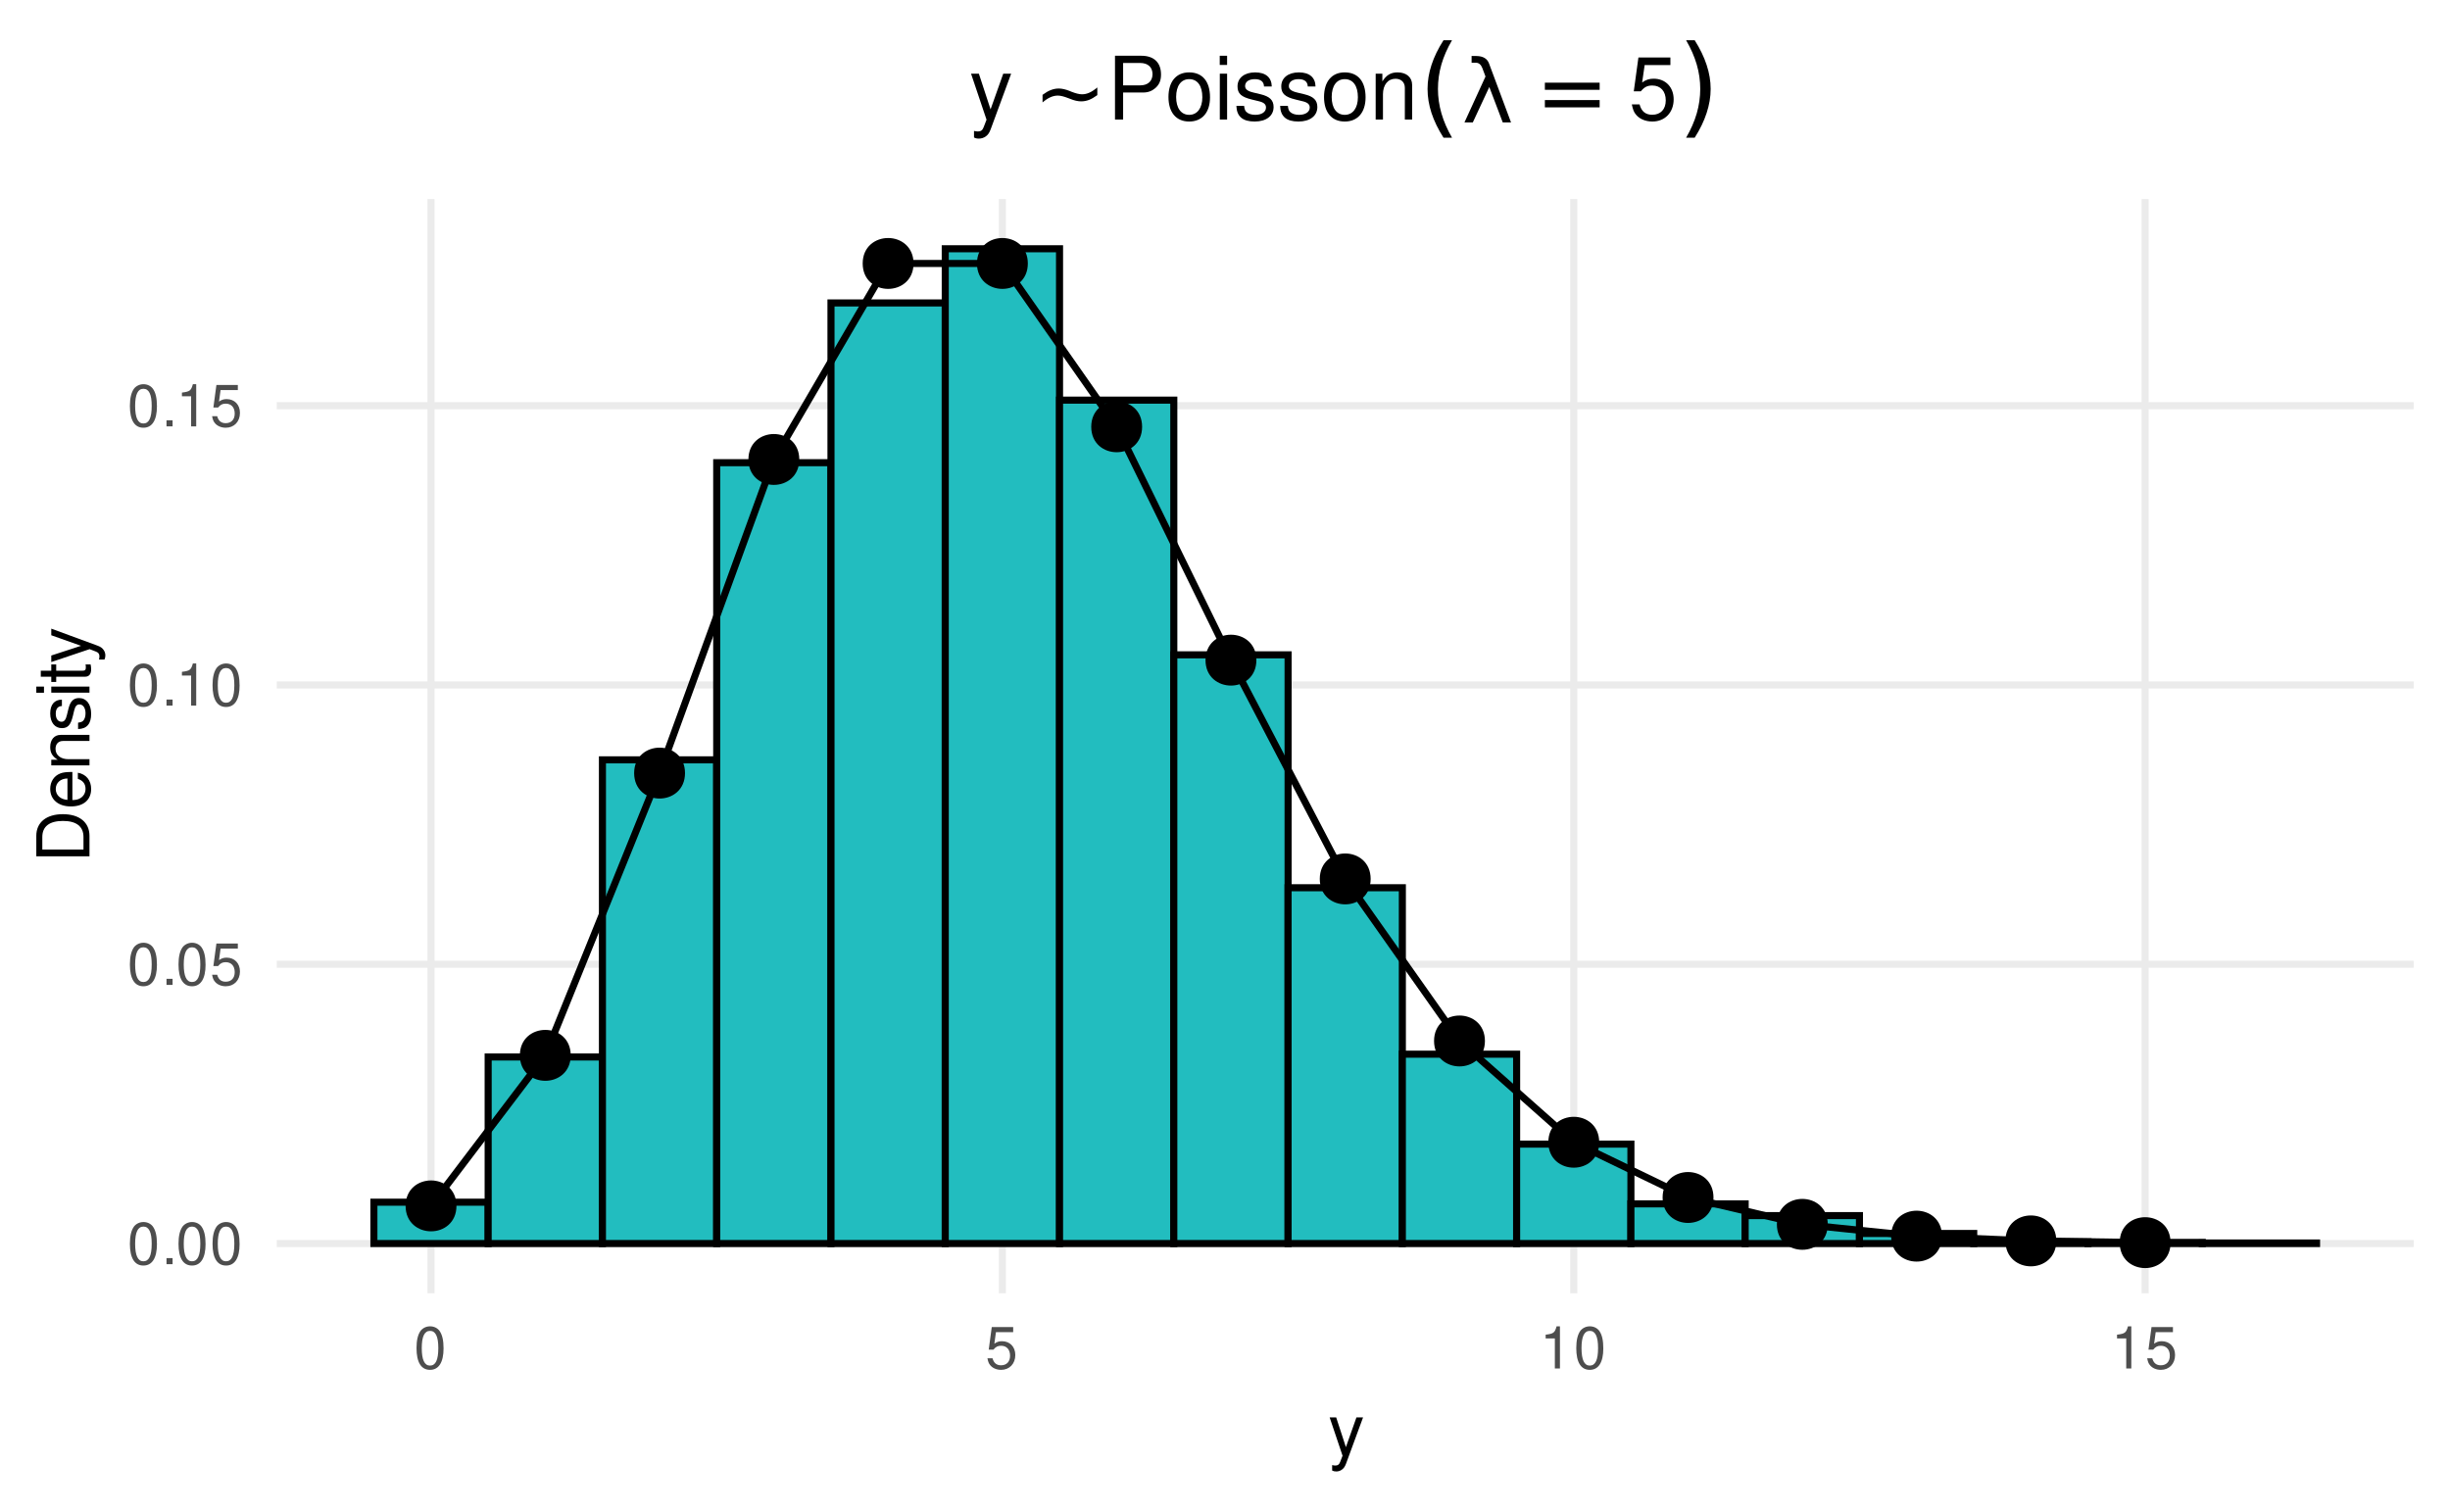 <?xml version="1.0" encoding="UTF-8"?>
<svg xmlns="http://www.w3.org/2000/svg" xmlns:xlink="http://www.w3.org/1999/xlink" width="504pt" height="311pt" viewBox="0 0 504 311" version="1.1">
<defs>
<g>
<symbol overflow="visible" id="glyph0-0">
<path style="stroke:none;" d=""/>
</symbol>
<symbol overflow="visible" id="glyph0-1">
<path style="stroke:none;" d="M 3.297 -8.672 C 2.516 -8.672 1.781 -8.312 1.344 -7.734 C 0.797 -6.953 0.516 -5.812 0.516 -4.203 C 0.516 -1.266 1.469 0.281 3.297 0.281 C 5.094 0.281 6.078 -1.266 6.078 -4.125 C 6.078 -5.812 5.812 -6.938 5.25 -7.734 C 4.812 -8.328 4.109 -8.672 3.297 -8.672 Z M 3.297 -7.734 C 4.438 -7.734 5 -6.578 5 -4.219 C 5 -1.75 4.453 -0.594 3.281 -0.594 C 2.156 -0.594 1.594 -1.797 1.594 -4.188 C 1.594 -6.578 2.156 -7.734 3.297 -7.734 Z M 3.297 -7.734 "/>
</symbol>
<symbol overflow="visible" id="glyph0-2">
<path style="stroke:none;" d="M 2.297 -1.25 L 1.047 -1.25 L 1.047 0 L 2.297 0 Z M 2.297 -1.25 "/>
</symbol>
<symbol overflow="visible" id="glyph0-3">
<path style="stroke:none;" d="M 5.719 -8.516 L 1.312 -8.516 L 0.688 -3.875 L 1.656 -3.875 C 2.141 -4.469 2.562 -4.672 3.234 -4.672 C 4.375 -4.672 5.078 -3.891 5.078 -2.625 C 5.078 -1.406 4.375 -0.656 3.219 -0.656 C 2.297 -0.656 1.734 -1.125 1.469 -2.094 L 0.422 -2.094 C 0.562 -1.391 0.688 -1.062 0.938 -0.75 C 1.422 -0.094 2.281 0.281 3.234 0.281 C 4.953 0.281 6.156 -0.969 6.156 -2.766 C 6.156 -4.453 5.047 -5.609 3.406 -5.609 C 2.812 -5.609 2.328 -5.453 1.844 -5.094 L 2.172 -7.469 L 5.719 -7.469 Z M 5.719 -8.516 "/>
</symbol>
<symbol overflow="visible" id="glyph0-4">
<path style="stroke:none;" d="M 3.109 -6.188 L 3.109 0 L 4.156 0 L 4.156 -8.672 L 3.469 -8.672 C 3.094 -7.344 2.859 -7.156 1.219 -6.953 L 1.219 -6.188 Z M 3.109 -6.188 "/>
</symbol>
<symbol overflow="visible" id="glyph1-0">
<path style="stroke:none;" d=""/>
</symbol>
<symbol overflow="visible" id="glyph1-1">
<path style="stroke:none;" d="M 5.812 -7.859 L 3.641 -1.734 L 1.641 -7.859 L 0.297 -7.859 L 2.953 0.031 L 2.469 1.281 C 2.266 1.828 2 2.047 1.469 2.047 C 1.266 2.047 1.078 2.016 0.812 1.953 L 0.812 3.078 C 1.062 3.203 1.312 3.266 1.656 3.266 C 2.062 3.266 2.484 3.141 2.812 2.891 C 3.203 2.609 3.438 2.281 3.672 1.656 L 7.172 -7.859 Z M 5.812 -7.859 "/>
</symbol>
<symbol overflow="visible" id="glyph2-0">
<path style="stroke:none;" d=""/>
</symbol>
<symbol overflow="visible" id="glyph2-1">
<path style="stroke:none;" d="M 0 -1.328 L 0 -5.547 C 0 -8.312 -2.062 -10 -5.469 -10 C -8.859 -10 -10.938 -8.328 -10.938 -5.547 L -10.938 -1.328 Z M -1.234 -2.734 L -9.703 -2.734 L -9.703 -5.312 C -9.703 -7.469 -8.25 -8.609 -5.453 -8.609 C -2.688 -8.609 -1.234 -7.469 -1.234 -5.312 Z M -1.234 -2.734 "/>
</symbol>
<symbol overflow="visible" id="glyph2-2">
<path style="stroke:none;" d="M -3.516 -7.688 C -4.703 -7.688 -5.438 -7.609 -6.016 -7.375 C -7.312 -6.875 -8.078 -5.672 -8.078 -4.203 C -8.078 -2.016 -6.422 -0.594 -3.828 -0.594 C -1.234 -0.594 0.344 -1.953 0.344 -4.172 C 0.344 -5.969 -0.672 -7.219 -2.391 -7.531 L -2.391 -6.266 C -1.344 -5.922 -0.812 -5.219 -0.812 -4.219 C -0.812 -3.422 -1.172 -2.75 -1.828 -2.328 C -2.281 -2.031 -2.734 -1.922 -3.516 -1.906 Z M -4.531 -1.938 C -5.984 -2.047 -6.938 -2.922 -6.938 -4.188 C -6.938 -5.453 -5.938 -6.344 -4.531 -6.344 Z M -4.531 -1.938 "/>
</symbol>
<symbol overflow="visible" id="glyph2-3">
<path style="stroke:none;" d="M -7.859 -1.047 L 0 -1.047 L 0 -2.312 L -4.328 -2.312 C -5.938 -2.312 -6.984 -3.156 -6.984 -4.438 C -6.984 -5.438 -6.391 -6.062 -5.438 -6.062 L 0 -6.062 L 0 -7.312 L -5.938 -7.312 C -7.25 -7.312 -8.078 -6.328 -8.078 -4.812 C -8.078 -3.641 -7.641 -2.891 -6.547 -2.203 L -7.859 -2.203 Z M -7.859 -1.047 "/>
</symbol>
<symbol overflow="visible" id="glyph2-4">
<path style="stroke:none;" d="M -5.672 -6.562 C -7.219 -6.562 -8.078 -5.531 -8.078 -3.719 C -8.078 -1.891 -7.141 -0.703 -5.688 -0.703 C -4.453 -0.703 -3.875 -1.328 -3.422 -3.188 L -3.141 -4.359 C -2.922 -5.234 -2.609 -5.578 -2.062 -5.578 C -1.312 -5.578 -0.812 -4.844 -0.812 -3.75 C -0.812 -3.078 -1 -2.5 -1.328 -2.188 C -1.562 -2 -1.781 -1.906 -2.344 -1.828 L -2.344 -0.516 C -0.531 -0.562 0.344 -1.594 0.344 -3.641 C 0.344 -5.625 -0.625 -6.891 -2.141 -6.891 C -3.312 -6.891 -3.953 -6.219 -4.328 -4.672 L -4.625 -3.469 C -4.859 -2.438 -5.188 -2.016 -5.75 -2.016 C -6.484 -2.016 -6.938 -2.656 -6.938 -3.672 C -6.938 -4.688 -6.5 -5.219 -5.672 -5.25 Z M -5.672 -6.562 "/>
</symbol>
<symbol overflow="visible" id="glyph2-5">
<path style="stroke:none;" d="M -7.859 -2.25 L -7.859 -1 L 0 -1 L 0 -2.25 Z M -10.938 -2.25 L -10.938 -0.984 L -9.359 -0.984 L -9.359 -2.25 Z M -10.938 -2.25 "/>
</symbol>
<symbol overflow="visible" id="glyph2-6">
<path style="stroke:none;" d="M -7.859 -3.812 L -7.859 -2.516 L -10.016 -2.516 L -10.016 -1.281 L -7.859 -1.281 L -7.859 -0.203 L -6.844 -0.203 L -6.844 -1.281 L -0.906 -1.281 C -0.094 -1.281 0.344 -1.812 0.344 -2.797 C 0.344 -3.125 0.312 -3.391 0.234 -3.812 L -0.812 -3.812 C -0.766 -3.625 -0.75 -3.469 -0.75 -3.203 C -0.75 -2.672 -0.906 -2.516 -1.453 -2.516 L -6.844 -2.516 L -6.844 -3.812 Z M -7.859 -3.812 "/>
</symbol>
<symbol overflow="visible" id="glyph2-7">
<path style="stroke:none;" d="M -7.859 -5.812 L -1.734 -3.641 L -7.859 -1.641 L -7.859 -0.297 L 0.031 -2.953 L 1.281 -2.469 C 1.828 -2.266 2.047 -2 2.047 -1.469 C 2.047 -1.266 2.016 -1.078 1.953 -0.812 L 3.078 -0.812 C 3.203 -1.062 3.266 -1.312 3.266 -1.656 C 3.266 -2.062 3.141 -2.484 2.891 -2.812 C 2.609 -3.203 2.281 -3.438 1.656 -3.672 L -7.859 -7.172 Z M -7.859 -5.812 "/>
</symbol>
<symbol overflow="visible" id="glyph3-0">
<path style="stroke:none;" d=""/>
</symbol>
<symbol overflow="visible" id="glyph3-1">
<path style="stroke:none;" d="M 6.984 -9.438 L 4.375 -2.094 L 1.969 -9.438 L 0.359 -9.438 L 3.547 0.031 L 2.969 1.531 C 2.719 2.203 2.391 2.453 1.766 2.453 C 1.516 2.453 1.297 2.406 0.969 2.344 L 0.969 3.688 C 1.281 3.859 1.578 3.922 1.984 3.922 C 2.469 3.922 2.984 3.766 3.391 3.469 C 3.859 3.125 4.125 2.734 4.406 1.984 L 8.609 -9.438 Z M 6.984 -9.438 "/>
</symbol>
<symbol overflow="visible" id="glyph3-2">
<path style="stroke:none;" d="M 3.312 -5.562 L 7.438 -5.562 C 8.453 -5.562 9.266 -5.875 9.969 -6.5 C 10.766 -7.219 11.109 -8.062 11.109 -9.266 C 11.109 -11.734 9.641 -13.125 7.062 -13.125 L 1.641 -13.125 L 1.641 0 L 3.312 0 Z M 3.312 -7.031 L 3.312 -11.641 L 6.797 -11.641 C 8.406 -11.641 9.359 -10.781 9.359 -9.344 C 9.359 -7.906 8.406 -7.031 6.797 -7.031 Z M 3.312 -7.031 "/>
</symbol>
<symbol overflow="visible" id="glyph3-3">
<path style="stroke:none;" d="M 4.891 -9.703 C 2.234 -9.703 0.641 -7.812 0.641 -4.641 C 0.641 -1.453 2.234 0.406 4.906 0.406 C 7.578 0.406 9.188 -1.469 9.188 -4.578 C 9.188 -7.844 7.625 -9.703 4.891 -9.703 Z M 4.906 -8.312 C 6.609 -8.312 7.609 -6.938 7.609 -4.594 C 7.609 -2.359 6.562 -0.969 4.906 -0.969 C 3.234 -0.969 2.219 -2.359 2.219 -4.641 C 2.219 -6.938 3.234 -8.312 4.906 -8.312 Z M 4.906 -8.312 "/>
</symbol>
<symbol overflow="visible" id="glyph3-4">
<path style="stroke:none;" d="M 2.703 -9.438 L 1.203 -9.438 L 1.203 0 L 2.703 0 Z M 2.703 -13.125 L 1.188 -13.125 L 1.188 -11.234 L 2.703 -11.234 Z M 2.703 -13.125 "/>
</symbol>
<symbol overflow="visible" id="glyph3-5">
<path style="stroke:none;" d="M 7.891 -6.797 C 7.859 -8.656 6.641 -9.703 4.469 -9.703 C 2.266 -9.703 0.844 -8.562 0.844 -6.828 C 0.844 -5.344 1.609 -4.641 3.828 -4.109 L 5.234 -3.766 C 6.281 -3.516 6.703 -3.125 6.703 -2.469 C 6.703 -1.562 5.812 -0.969 4.5 -0.969 C 3.688 -0.969 3 -1.203 2.625 -1.609 C 2.391 -1.875 2.281 -2.141 2.203 -2.812 L 0.609 -2.812 C 0.688 -0.625 1.906 0.406 4.375 0.406 C 6.75 0.406 8.266 -0.75 8.266 -2.578 C 8.266 -3.984 7.469 -4.75 5.594 -5.203 L 4.156 -5.547 C 2.938 -5.828 2.406 -6.234 2.406 -6.891 C 2.406 -7.781 3.188 -8.312 4.406 -8.312 C 5.609 -8.312 6.266 -7.797 6.297 -6.797 Z M 7.891 -6.797 "/>
</symbol>
<symbol overflow="visible" id="glyph3-6">
<path style="stroke:none;" d="M 1.266 -9.438 L 1.266 0 L 2.766 0 L 2.766 -5.203 C 2.766 -7.125 3.781 -8.391 5.328 -8.391 C 6.516 -8.391 7.266 -7.672 7.266 -6.531 L 7.266 0 L 8.766 0 L 8.766 -7.125 C 8.766 -8.688 7.594 -9.703 5.781 -9.703 C 4.375 -9.703 3.469 -9.156 2.641 -7.844 L 2.641 -9.438 Z M 1.266 -9.438 "/>
</symbol>
<symbol overflow="visible" id="glyph3-7">
<path style="stroke:none;" d="M 8.562 -12.766 L 1.984 -12.766 L 1.031 -5.812 L 2.484 -5.812 C 3.219 -6.703 3.828 -7 4.844 -7 C 6.547 -7 7.609 -5.828 7.609 -3.938 C 7.609 -2.109 6.547 -0.984 4.828 -0.984 C 3.438 -0.984 2.594 -1.688 2.219 -3.125 L 0.625 -3.125 C 0.844 -2.094 1.031 -1.578 1.406 -1.109 C 2.125 -0.141 3.422 0.406 4.859 0.406 C 7.438 0.406 9.234 -1.453 9.234 -4.156 C 9.234 -6.672 7.562 -8.406 5.109 -8.406 C 4.219 -8.406 3.484 -8.172 2.75 -7.625 L 3.266 -11.203 L 8.562 -11.203 Z M 8.562 -12.766 "/>
</symbol>
<symbol overflow="visible" id="glyph4-0">
<path style="stroke:none;" d="M 0.891 3.188 L 0.891 -12.688 L 9.891 -12.688 L 9.891 3.188 Z M 1.906 2.188 L 8.891 2.188 L 8.891 -11.688 L 1.906 -11.688 Z M 1.906 2.188 "/>
</symbol>
<symbol overflow="visible" id="glyph4-1">
<path style="stroke:none;" d="M 13.172 -7.188 L 13.172 -5.609 C 12.555 -5.16 11.984 -4.832 11.453 -4.625 C 10.93 -4.426 10.391 -4.328 9.828 -4.328 C 9.18 -4.328 8.43 -4.5 7.578 -4.844 C 7.516 -4.863 7.461 -4.883 7.422 -4.906 C 7.391 -4.914 7.332 -4.938 7.25 -4.969 C 6.332 -5.332 5.598 -5.516 5.047 -5.516 C 4.535 -5.516 4.023 -5.398 3.516 -5.172 C 3.016 -4.953 2.477 -4.598 1.906 -4.109 L 1.906 -5.672 C 2.52 -6.129 3.086 -6.457 3.609 -6.656 C 4.141 -6.863 4.688 -6.969 5.25 -6.969 C 5.895 -6.969 6.648 -6.797 7.516 -6.453 C 7.578 -6.422 7.625 -6.398 7.656 -6.391 C 7.688 -6.379 7.75 -6.352 7.844 -6.312 C 8.75 -5.957 9.477 -5.781 10.031 -5.781 C 10.531 -5.781 11.023 -5.891 11.516 -6.109 C 12.016 -6.328 12.566 -6.688 13.172 -7.188 Z M 13.172 -7.188 "/>
</symbol>
<symbol overflow="visible" id="glyph4-2">
<path style="stroke:none;" d="M 5.578 -12.141 L 10.109 0 L 8.406 0 L 5.641 -7.281 L 2.25 0 L 0.531 0 L 4.859 -9.438 L 4.203 -11.188 C 3.922 -11.914 3.469 -12.281 2.844 -12.281 L 2 -12.281 L 2 -13.672 L 3.031 -13.656 C 4.352 -13.633 5.203 -13.129 5.578 -12.141 Z M 5.578 -12.141 "/>
</symbol>
<symbol overflow="visible" id="glyph4-3">
<path style="stroke:none;" d="M 1.906 -8.172 L 13.172 -8.172 L 13.172 -6.703 L 1.906 -6.703 Z M 1.906 -4.594 L 13.172 -4.594 L 13.172 -3.094 L 1.906 -3.094 Z M 1.906 -4.594 "/>
</symbol>
<symbol overflow="visible" id="glyph5-0">
<path style="stroke:none;" d="M 1.125 3.984 L 1.125 -15.859 L 12.375 -15.859 L 12.375 3.984 Z M 2.391 2.719 L 11.125 2.719 L 11.125 -14.594 L 2.391 -14.594 Z M 2.391 2.719 "/>
</symbol>
<symbol overflow="visible" id="glyph5-1">
<path style="stroke:none;" d="M 6.969 -17.078 C 5.988 -15.391 5.258 -13.723 4.781 -12.078 C 4.312 -10.43 4.078 -8.758 4.078 -7.062 C 4.078 -5.375 4.316 -3.695 4.797 -2.031 C 5.273 -0.375 6 1.289 6.969 2.969 L 5.219 2.969 C 4.125 1.25 3.301 -0.441 2.75 -2.109 C 2.207 -3.773 1.938 -5.426 1.938 -7.062 C 1.938 -8.695 2.207 -10.344 2.75 -12 C 3.289 -13.656 4.113 -15.348 5.219 -17.078 Z M 6.969 -17.078 "/>
</symbol>
<symbol overflow="visible" id="glyph5-2">
<path style="stroke:none;" d="M 1.797 -17.078 L 3.562 -17.078 C 4.656 -15.348 5.473 -13.656 6.016 -12 C 6.566 -10.344 6.844 -8.695 6.844 -7.062 C 6.844 -5.426 6.566 -3.773 6.016 -2.109 C 5.473 -0.441 4.656 1.25 3.562 2.969 L 1.797 2.969 C 2.773 1.289 3.504 -0.375 3.984 -2.031 C 4.461 -3.695 4.703 -5.375 4.703 -7.062 C 4.703 -8.758 4.461 -10.43 3.984 -12.078 C 3.504 -13.723 2.773 -15.391 1.797 -17.078 Z M 1.797 -17.078 "/>
</symbol>
</g>
<clipPath id="clip1">
  <path d="M 56.934 255 L 496.527 255 L 496.527 257 L 56.934 257 Z M 56.934 255 "/>
</clipPath>
<clipPath id="clip2">
  <path d="M 56.934 197 L 496.527 197 L 496.527 200 L 56.934 200 Z M 56.934 197 "/>
</clipPath>
<clipPath id="clip3">
  <path d="M 56.934 140 L 496.527 140 L 496.527 142 L 56.934 142 Z M 56.934 140 "/>
</clipPath>
<clipPath id="clip4">
  <path d="M 56.934 82 L 496.527 82 L 496.527 85 L 56.934 85 Z M 56.934 82 "/>
</clipPath>
<clipPath id="clip5">
  <path d="M 87 40.945 L 90 40.945 L 90 266.07 L 87 266.07 Z M 87 40.945 "/>
</clipPath>
<clipPath id="clip6">
  <path d="M 205 40.945 L 207 40.945 L 207 266.07 L 205 266.07 Z M 205 40.945 "/>
</clipPath>
<clipPath id="clip7">
  <path d="M 323 40.945 L 325 40.945 L 325 266.07 L 323 266.07 Z M 323 40.945 "/>
</clipPath>
<clipPath id="clip8">
  <path d="M 440 40.945 L 443 40.945 L 443 266.07 L 440 266.07 Z M 440 40.945 "/>
</clipPath>
</defs>
<g id="surface26">
<rect x="0" y="0" width="504" height="311" style="fill:rgb(100%,100%,100%);fill-opacity:1;stroke:none;"/>
<rect x="0" y="0" width="504" height="311" style="fill:rgb(100%,100%,100%);fill-opacity:1;stroke:none;"/>
<g clip-path="url(#clip1)" clip-rule="nonzero">
<path style="fill:none;stroke-width:1.455;stroke-linecap:butt;stroke-linejoin:round;stroke:rgb(92.157%,92.157%,92.157%);stroke-opacity:1;stroke-miterlimit:10;" d="M 56.934 255.836 L 496.527 255.836 "/>
</g>
<g clip-path="url(#clip2)" clip-rule="nonzero">
<path style="fill:none;stroke-width:1.455;stroke-linecap:butt;stroke-linejoin:round;stroke:rgb(92.157%,92.157%,92.157%);stroke-opacity:1;stroke-miterlimit:10;" d="M 56.934 198.379 L 496.527 198.379 "/>
</g>
<g clip-path="url(#clip3)" clip-rule="nonzero">
<path style="fill:none;stroke-width:1.455;stroke-linecap:butt;stroke-linejoin:round;stroke:rgb(92.157%,92.157%,92.157%);stroke-opacity:1;stroke-miterlimit:10;" d="M 56.934 140.922 L 496.527 140.922 "/>
</g>
<g clip-path="url(#clip4)" clip-rule="nonzero">
<path style="fill:none;stroke-width:1.455;stroke-linecap:butt;stroke-linejoin:round;stroke:rgb(92.157%,92.157%,92.157%);stroke-opacity:1;stroke-miterlimit:10;" d="M 56.934 83.469 L 496.527 83.469 "/>
</g>
<g clip-path="url(#clip5)" clip-rule="nonzero">
<path style="fill:none;stroke-width:1.455;stroke-linecap:butt;stroke-linejoin:round;stroke:rgb(92.157%,92.157%,92.157%);stroke-opacity:1;stroke-miterlimit:10;" d="M 88.668 266.066 L 88.668 40.945 "/>
</g>
<g clip-path="url(#clip6)" clip-rule="nonzero">
<path style="fill:none;stroke-width:1.455;stroke-linecap:butt;stroke-linejoin:round;stroke:rgb(92.157%,92.157%,92.157%);stroke-opacity:1;stroke-miterlimit:10;" d="M 206.207 266.066 L 206.207 40.945 "/>
</g>
<g clip-path="url(#clip7)" clip-rule="nonzero">
<path style="fill:none;stroke-width:1.455;stroke-linecap:butt;stroke-linejoin:round;stroke:rgb(92.157%,92.157%,92.157%);stroke-opacity:1;stroke-miterlimit:10;" d="M 323.746 266.066 L 323.746 40.945 "/>
</g>
<g clip-path="url(#clip8)" clip-rule="nonzero">
<path style="fill:none;stroke-width:1.455;stroke-linecap:butt;stroke-linejoin:round;stroke:rgb(92.157%,92.157%,92.157%);stroke-opacity:1;stroke-miterlimit:10;" d="M 441.285 266.066 L 441.285 40.945 "/>
</g>
<path style="fill-rule:nonzero;fill:rgb(13.333%,74.118%,74.902%);fill-opacity:1;stroke-width:1.455;stroke-linecap:butt;stroke-linejoin:miter;stroke:rgb(0%,0%,0%);stroke-opacity:1;stroke-miterlimit:10;" d="M 76.914 255.836 L 100.422 255.836 L 100.422 247.332 L 76.914 247.332 Z M 76.914 255.836 "/>
<path style="fill-rule:nonzero;fill:rgb(13.333%,74.118%,74.902%);fill-opacity:1;stroke-width:1.455;stroke-linecap:butt;stroke-linejoin:miter;stroke:rgb(0%,0%,0%);stroke-opacity:1;stroke-miterlimit:10;" d="M 100.422 255.836 L 123.93 255.836 L 123.93 217.457 L 100.422 217.457 Z M 100.422 255.836 "/>
<path style="fill-rule:nonzero;fill:rgb(13.333%,74.118%,74.902%);fill-opacity:1;stroke-width:1.455;stroke-linecap:butt;stroke-linejoin:miter;stroke:rgb(0%,0%,0%);stroke-opacity:1;stroke-miterlimit:10;" d="M 123.93 255.836 L 147.438 255.836 L 147.438 156.324 L 123.93 156.324 Z M 123.93 255.836 "/>
<path style="fill-rule:nonzero;fill:rgb(13.333%,74.118%,74.902%);fill-opacity:1;stroke-width:1.455;stroke-linecap:butt;stroke-linejoin:miter;stroke:rgb(0%,0%,0%);stroke-opacity:1;stroke-miterlimit:10;" d="M 147.438 255.836 L 170.945 255.836 L 170.945 95.191 L 147.438 95.191 Z M 147.438 255.836 "/>
<path style="fill-rule:nonzero;fill:rgb(13.333%,74.118%,74.902%);fill-opacity:1;stroke-width:1.455;stroke-linecap:butt;stroke-linejoin:miter;stroke:rgb(0%,0%,0%);stroke-opacity:1;stroke-miterlimit:10;" d="M 170.945 255.836 L 194.453 255.836 L 194.453 62.324 L 170.945 62.324 Z M 170.945 255.836 "/>
<path style="fill-rule:nonzero;fill:rgb(13.333%,74.118%,74.902%);fill-opacity:1;stroke-width:1.455;stroke-linecap:butt;stroke-linejoin:miter;stroke:rgb(0%,0%,0%);stroke-opacity:1;stroke-miterlimit:10;" d="M 194.453 255.836 L 217.961 255.836 L 217.961 51.18 L 194.453 51.18 Z M 194.453 255.836 "/>
<path style="fill-rule:nonzero;fill:rgb(13.333%,74.118%,74.902%);fill-opacity:1;stroke-width:1.455;stroke-linecap:butt;stroke-linejoin:miter;stroke:rgb(0%,0%,0%);stroke-opacity:1;stroke-miterlimit:10;" d="M 217.961 255.836 L 241.469 255.836 L 241.469 82.32 L 217.961 82.32 Z M 217.961 255.836 "/>
<path style="fill-rule:nonzero;fill:rgb(13.333%,74.118%,74.902%);fill-opacity:1;stroke-width:1.455;stroke-linecap:butt;stroke-linejoin:miter;stroke:rgb(0%,0%,0%);stroke-opacity:1;stroke-miterlimit:10;" d="M 241.469 255.836 L 264.977 255.836 L 264.977 134.719 L 241.469 134.719 Z M 241.469 255.836 "/>
<path style="fill-rule:nonzero;fill:rgb(13.333%,74.118%,74.902%);fill-opacity:1;stroke-width:1.455;stroke-linecap:butt;stroke-linejoin:miter;stroke:rgb(0%,0%,0%);stroke-opacity:1;stroke-miterlimit:10;" d="M 264.977 255.836 L 288.484 255.836 L 288.484 182.637 L 264.977 182.637 Z M 264.977 255.836 "/>
<path style="fill-rule:nonzero;fill:rgb(13.333%,74.118%,74.902%);fill-opacity:1;stroke-width:1.455;stroke-linecap:butt;stroke-linejoin:miter;stroke:rgb(0%,0%,0%);stroke-opacity:1;stroke-miterlimit:10;" d="M 288.484 255.836 L 311.992 255.836 L 311.992 216.883 L 288.484 216.883 Z M 288.484 255.836 "/>
<path style="fill-rule:nonzero;fill:rgb(13.333%,74.118%,74.902%);fill-opacity:1;stroke-width:1.455;stroke-linecap:butt;stroke-linejoin:miter;stroke:rgb(0%,0%,0%);stroke-opacity:1;stroke-miterlimit:10;" d="M 311.992 255.836 L 335.5 255.836 L 335.5 235.383 L 311.992 235.383 Z M 311.992 255.836 "/>
<path style="fill-rule:nonzero;fill:rgb(13.333%,74.118%,74.902%);fill-opacity:1;stroke-width:1.455;stroke-linecap:butt;stroke-linejoin:miter;stroke:rgb(0%,0%,0%);stroke-opacity:1;stroke-miterlimit:10;" d="M 335.5 255.836 L 359.008 255.836 L 359.008 247.676 L 335.5 247.676 Z M 335.5 255.836 "/>
<path style="fill-rule:nonzero;fill:rgb(13.333%,74.118%,74.902%);fill-opacity:1;stroke-width:1.455;stroke-linecap:butt;stroke-linejoin:miter;stroke:rgb(0%,0%,0%);stroke-opacity:1;stroke-miterlimit:10;" d="M 359.008 255.836 L 382.516 255.836 L 382.516 250.09 L 359.008 250.09 Z M 359.008 255.836 "/>
<path style="fill-rule:nonzero;fill:rgb(13.333%,74.118%,74.902%);fill-opacity:1;stroke-width:1.455;stroke-linecap:butt;stroke-linejoin:miter;stroke:rgb(0%,0%,0%);stroke-opacity:1;stroke-miterlimit:10;" d="M 382.516 255.836 L 406.023 255.836 L 406.023 253.766 L 382.516 253.766 Z M 382.516 255.836 "/>
<path style="fill-rule:nonzero;fill:rgb(13.333%,74.118%,74.902%);fill-opacity:1;stroke-width:1.455;stroke-linecap:butt;stroke-linejoin:miter;stroke:rgb(0%,0%,0%);stroke-opacity:1;stroke-miterlimit:10;" d="M 406.023 255.836 L 429.531 255.836 L 429.531 255.492 L 406.023 255.492 Z M 406.023 255.836 "/>
<path style="fill-rule:nonzero;fill:rgb(13.333%,74.118%,74.902%);fill-opacity:1;stroke-width:1.455;stroke-linecap:butt;stroke-linejoin:miter;stroke:rgb(0%,0%,0%);stroke-opacity:1;stroke-miterlimit:10;" d="M 429.531 255.836 L 453.039 255.836 L 453.039 255.605 L 429.531 255.605 Z M 429.531 255.836 "/>
<path style="fill-rule:nonzero;fill:rgb(13.333%,74.118%,74.902%);fill-opacity:1;stroke-width:1.455;stroke-linecap:butt;stroke-linejoin:miter;stroke:rgb(0%,0%,0%);stroke-opacity:1;stroke-miterlimit:10;" d="M 453.039 255.836 L 476.547 255.836 L 476.547 255.723 L 453.039 255.723 Z M 453.039 255.836 "/>
<path style="fill-rule:nonzero;fill:rgb(0%,0%,0%);fill-opacity:1;stroke-width:0.966;stroke-linecap:round;stroke-linejoin:round;stroke:rgb(0%,0%,0%);stroke-opacity:1;stroke-miterlimit:10;" d="M 93.418 248.09 C 93.418 254.426 83.918 254.426 83.918 248.09 C 83.918 241.758 93.418 241.758 93.418 248.09 "/>
<path style="fill-rule:nonzero;fill:rgb(0%,0%,0%);fill-opacity:1;stroke-width:0.966;stroke-linecap:round;stroke-linejoin:round;stroke:rgb(0%,0%,0%);stroke-opacity:1;stroke-miterlimit:10;" d="M 116.926 217.121 C 116.926 223.457 107.426 223.457 107.426 217.121 C 107.426 210.785 116.926 210.785 116.926 217.121 "/>
<path style="fill-rule:nonzero;fill:rgb(0%,0%,0%);fill-opacity:1;stroke-width:0.966;stroke-linecap:round;stroke-linejoin:round;stroke:rgb(0%,0%,0%);stroke-opacity:1;stroke-miterlimit:10;" d="M 140.434 159.051 C 140.434 165.387 130.934 165.387 130.934 159.051 C 130.934 152.715 140.434 152.715 140.434 159.051 "/>
<path style="fill-rule:nonzero;fill:rgb(0%,0%,0%);fill-opacity:1;stroke-width:0.966;stroke-linecap:round;stroke-linejoin:round;stroke:rgb(0%,0%,0%);stroke-opacity:1;stroke-miterlimit:10;" d="M 163.941 94.527 C 163.941 100.863 154.441 100.863 154.441 94.527 C 154.441 88.195 163.941 88.195 163.941 94.527 "/>
<path style="fill-rule:nonzero;fill:rgb(0%,0%,0%);fill-opacity:1;stroke-width:0.966;stroke-linecap:round;stroke-linejoin:round;stroke:rgb(0%,0%,0%);stroke-opacity:1;stroke-miterlimit:10;" d="M 187.449 54.203 C 187.449 60.535 177.949 60.535 177.949 54.203 C 177.949 47.867 187.449 47.867 187.449 54.203 "/>
<path style="fill-rule:nonzero;fill:rgb(0%,0%,0%);fill-opacity:1;stroke-width:0.966;stroke-linecap:round;stroke-linejoin:round;stroke:rgb(0%,0%,0%);stroke-opacity:1;stroke-miterlimit:10;" d="M 210.957 54.203 C 210.957 60.535 201.457 60.535 201.457 54.203 C 201.457 47.867 210.957 47.867 210.957 54.203 "/>
<path style="fill-rule:nonzero;fill:rgb(0%,0%,0%);fill-opacity:1;stroke-width:0.966;stroke-linecap:round;stroke-linejoin:round;stroke:rgb(0%,0%,0%);stroke-opacity:1;stroke-miterlimit:10;" d="M 234.465 87.809 C 234.465 94.141 224.965 94.141 224.965 87.809 C 224.965 81.473 234.465 81.473 234.465 87.809 "/>
<path style="fill-rule:nonzero;fill:rgb(0%,0%,0%);fill-opacity:1;stroke-width:0.966;stroke-linecap:round;stroke-linejoin:round;stroke:rgb(0%,0%,0%);stroke-opacity:1;stroke-miterlimit:10;" d="M 257.973 135.816 C 257.973 142.148 248.473 142.148 248.473 135.816 C 248.473 129.48 257.973 129.48 257.973 135.816 "/>
<path style="fill-rule:nonzero;fill:rgb(0%,0%,0%);fill-opacity:1;stroke-width:0.966;stroke-linecap:round;stroke-linejoin:round;stroke:rgb(0%,0%,0%);stroke-opacity:1;stroke-miterlimit:10;" d="M 281.48 180.824 C 281.48 187.156 271.98 187.156 271.98 180.824 C 271.98 174.488 281.48 174.488 281.48 180.824 "/>
<path style="fill-rule:nonzero;fill:rgb(0%,0%,0%);fill-opacity:1;stroke-width:0.966;stroke-linecap:round;stroke-linejoin:round;stroke:rgb(0%,0%,0%);stroke-opacity:1;stroke-miterlimit:10;" d="M 304.988 214.16 C 304.988 220.496 295.488 220.496 295.488 214.16 C 295.488 207.828 304.988 207.828 304.988 214.16 "/>
<path style="fill-rule:nonzero;fill:rgb(0%,0%,0%);fill-opacity:1;stroke-width:0.966;stroke-linecap:round;stroke-linejoin:round;stroke:rgb(0%,0%,0%);stroke-opacity:1;stroke-miterlimit:10;" d="M 328.496 234.996 C 328.496 241.332 318.996 241.332 318.996 234.996 C 318.996 228.664 328.496 228.664 328.496 234.996 "/>
<path style="fill-rule:nonzero;fill:rgb(0%,0%,0%);fill-opacity:1;stroke-width:0.966;stroke-linecap:round;stroke-linejoin:round;stroke:rgb(0%,0%,0%);stroke-opacity:1;stroke-miterlimit:10;" d="M 352.004 246.363 C 352.004 252.699 342.504 252.699 342.504 246.363 C 342.504 240.027 352.004 240.027 352.004 246.363 "/>
<path style="fill-rule:nonzero;fill:rgb(0%,0%,0%);fill-opacity:1;stroke-width:0.966;stroke-linecap:round;stroke-linejoin:round;stroke:rgb(0%,0%,0%);stroke-opacity:1;stroke-miterlimit:10;" d="M 375.512 251.887 C 375.512 258.223 366.012 258.223 366.012 251.887 C 366.012 245.555 375.512 245.555 375.512 251.887 "/>
<path style="fill-rule:nonzero;fill:rgb(0%,0%,0%);fill-opacity:1;stroke-width:0.966;stroke-linecap:round;stroke-linejoin:round;stroke:rgb(0%,0%,0%);stroke-opacity:1;stroke-miterlimit:10;" d="M 399.02 254.316 C 399.02 260.652 389.52 260.652 389.52 254.316 C 389.52 247.98 399.02 247.98 399.02 254.316 "/>
<path style="fill-rule:nonzero;fill:rgb(0%,0%,0%);fill-opacity:1;stroke-width:0.966;stroke-linecap:round;stroke-linejoin:round;stroke:rgb(0%,0%,0%);stroke-opacity:1;stroke-miterlimit:10;" d="M 422.527 255.293 C 422.527 261.629 413.027 261.629 413.027 255.293 C 413.027 248.957 422.527 248.957 422.527 255.293 "/>
<path style="fill-rule:nonzero;fill:rgb(0%,0%,0%);fill-opacity:1;stroke-width:0.966;stroke-linecap:round;stroke-linejoin:round;stroke:rgb(0%,0%,0%);stroke-opacity:1;stroke-miterlimit:10;" d="M 446.035 255.652 C 446.035 261.988 436.535 261.988 436.535 255.652 C 436.535 249.32 446.035 249.32 446.035 255.652 "/>
<path style="fill:none;stroke-width:1.455;stroke-linecap:butt;stroke-linejoin:round;stroke:rgb(0%,0%,0%);stroke-opacity:1;stroke-miterlimit:10;" d="M 88.668 248.09 L 112.176 217.121 L 135.684 159.051 L 159.191 94.527 L 182.699 54.203 L 206.207 54.203 L 229.715 87.809 L 253.223 135.816 L 276.73 180.824 L 300.238 214.16 L 323.746 234.996 L 347.254 246.363 L 370.762 251.887 L 394.27 254.316 L 417.777 255.293 L 441.285 255.652 "/>
<g style="fill:rgb(30.196%,30.196%,30.196%);fill-opacity:1;">
  <use xlink:href="#glyph0-1" x="26.207" y="260.084"/>
  <use xlink:href="#glyph0-2" x="33.207" y="260.084"/>
  <use xlink:href="#glyph0-1" x="36.207" y="260.084"/>
  <use xlink:href="#glyph0-1" x="43.207" y="260.084"/>
</g>
<g style="fill:rgb(30.196%,30.196%,30.196%);fill-opacity:1;">
  <use xlink:href="#glyph0-1" x="26.207" y="202.627"/>
  <use xlink:href="#glyph0-2" x="33.207" y="202.627"/>
  <use xlink:href="#glyph0-1" x="36.207" y="202.627"/>
  <use xlink:href="#glyph0-3" x="43.207" y="202.627"/>
</g>
<g style="fill:rgb(30.196%,30.196%,30.196%);fill-opacity:1;">
  <use xlink:href="#glyph0-1" x="26.207" y="145.17"/>
  <use xlink:href="#glyph0-2" x="33.207" y="145.17"/>
  <use xlink:href="#glyph0-4" x="36.207" y="145.17"/>
  <use xlink:href="#glyph0-1" x="43.207" y="145.17"/>
</g>
<g style="fill:rgb(30.196%,30.196%,30.196%);fill-opacity:1;">
  <use xlink:href="#glyph0-1" x="26.207" y="87.717"/>
  <use xlink:href="#glyph0-2" x="33.207" y="87.717"/>
  <use xlink:href="#glyph0-4" x="36.207" y="87.717"/>
  <use xlink:href="#glyph0-3" x="43.207" y="87.717"/>
</g>
<g style="fill:rgb(30.196%,30.196%,30.196%);fill-opacity:1;">
  <use xlink:href="#glyph0-1" x="85.168" y="281.541"/>
</g>
<g style="fill:rgb(30.196%,30.196%,30.196%);fill-opacity:1;">
  <use xlink:href="#glyph0-3" x="202.707" y="281.541"/>
</g>
<g style="fill:rgb(30.196%,30.196%,30.196%);fill-opacity:1;">
  <use xlink:href="#glyph0-4" x="316.746" y="281.541"/>
  <use xlink:href="#glyph0-1" x="323.746" y="281.541"/>
</g>
<g style="fill:rgb(30.196%,30.196%,30.196%);fill-opacity:1;">
  <use xlink:href="#glyph0-4" x="434.285" y="281.541"/>
  <use xlink:href="#glyph0-3" x="441.285" y="281.541"/>
</g>
<g style="fill:rgb(0%,0%,0%);fill-opacity:1;">
  <use xlink:href="#glyph1-1" x="273.23" y="299.462"/>
</g>
<g style="fill:rgb(0%,0%,0%);fill-opacity:1;">
  <use xlink:href="#glyph2-1" x="18.407" y="177.504"/>
  <use xlink:href="#glyph2-2" x="18.407" y="166.504"/>
  <use xlink:href="#glyph2-3" x="18.407" y="158.504"/>
  <use xlink:href="#glyph2-4" x="18.407" y="150.504"/>
  <use xlink:href="#glyph2-5" x="18.407" y="143.504"/>
  <use xlink:href="#glyph2-6" x="18.407" y="140.504"/>
  <use xlink:href="#glyph2-7" x="18.407" y="136.504"/>
</g>
<g style="fill:rgb(0%,0%,0%);fill-opacity:1;">
  <use xlink:href="#glyph3-1" x="199.398" y="24.595"/>
</g>
<g style="fill:rgb(0%,0%,0%);fill-opacity:1;">
  <use xlink:href="#glyph4-1" x="212.562" y="25.181"/>
</g>
<g style="fill:rgb(0%,0%,0%);fill-opacity:1;">
  <use xlink:href="#glyph3-2" x="227.73" y="24.595"/>
  <use xlink:href="#glyph3-3" x="239.73" y="24.595"/>
  <use xlink:href="#glyph3-4" x="249.73" y="24.595"/>
  <use xlink:href="#glyph3-5" x="253.73" y="24.595"/>
  <use xlink:href="#glyph3-5" x="262.73" y="24.595"/>
  <use xlink:href="#glyph3-3" x="271.73" y="24.595"/>
  <use xlink:href="#glyph3-6" x="281.73" y="24.595"/>
</g>
<g style="fill:rgb(0%,0%,0%);fill-opacity:1;">
  <use xlink:href="#glyph5-1" x="291.73" y="25.357"/>
</g>
<g style="fill:rgb(0%,0%,0%);fill-opacity:1;">
  <use xlink:href="#glyph4-2" x="300.73" y="25.181"/>
</g>
<g style="fill:rgb(0%,0%,0%);fill-opacity:1;">
  <use xlink:href="#glyph4-3" x="315.898" y="25.181"/>
</g>
<g style="fill:rgb(0%,0%,0%);fill-opacity:1;">
  <use xlink:href="#glyph3-7" x="335.062" y="24.595"/>
</g>
<g style="fill:rgb(0%,0%,0%);fill-opacity:1;">
  <use xlink:href="#glyph5-2" x="345.062" y="25.357"/>
</g>
</g>
</svg>
